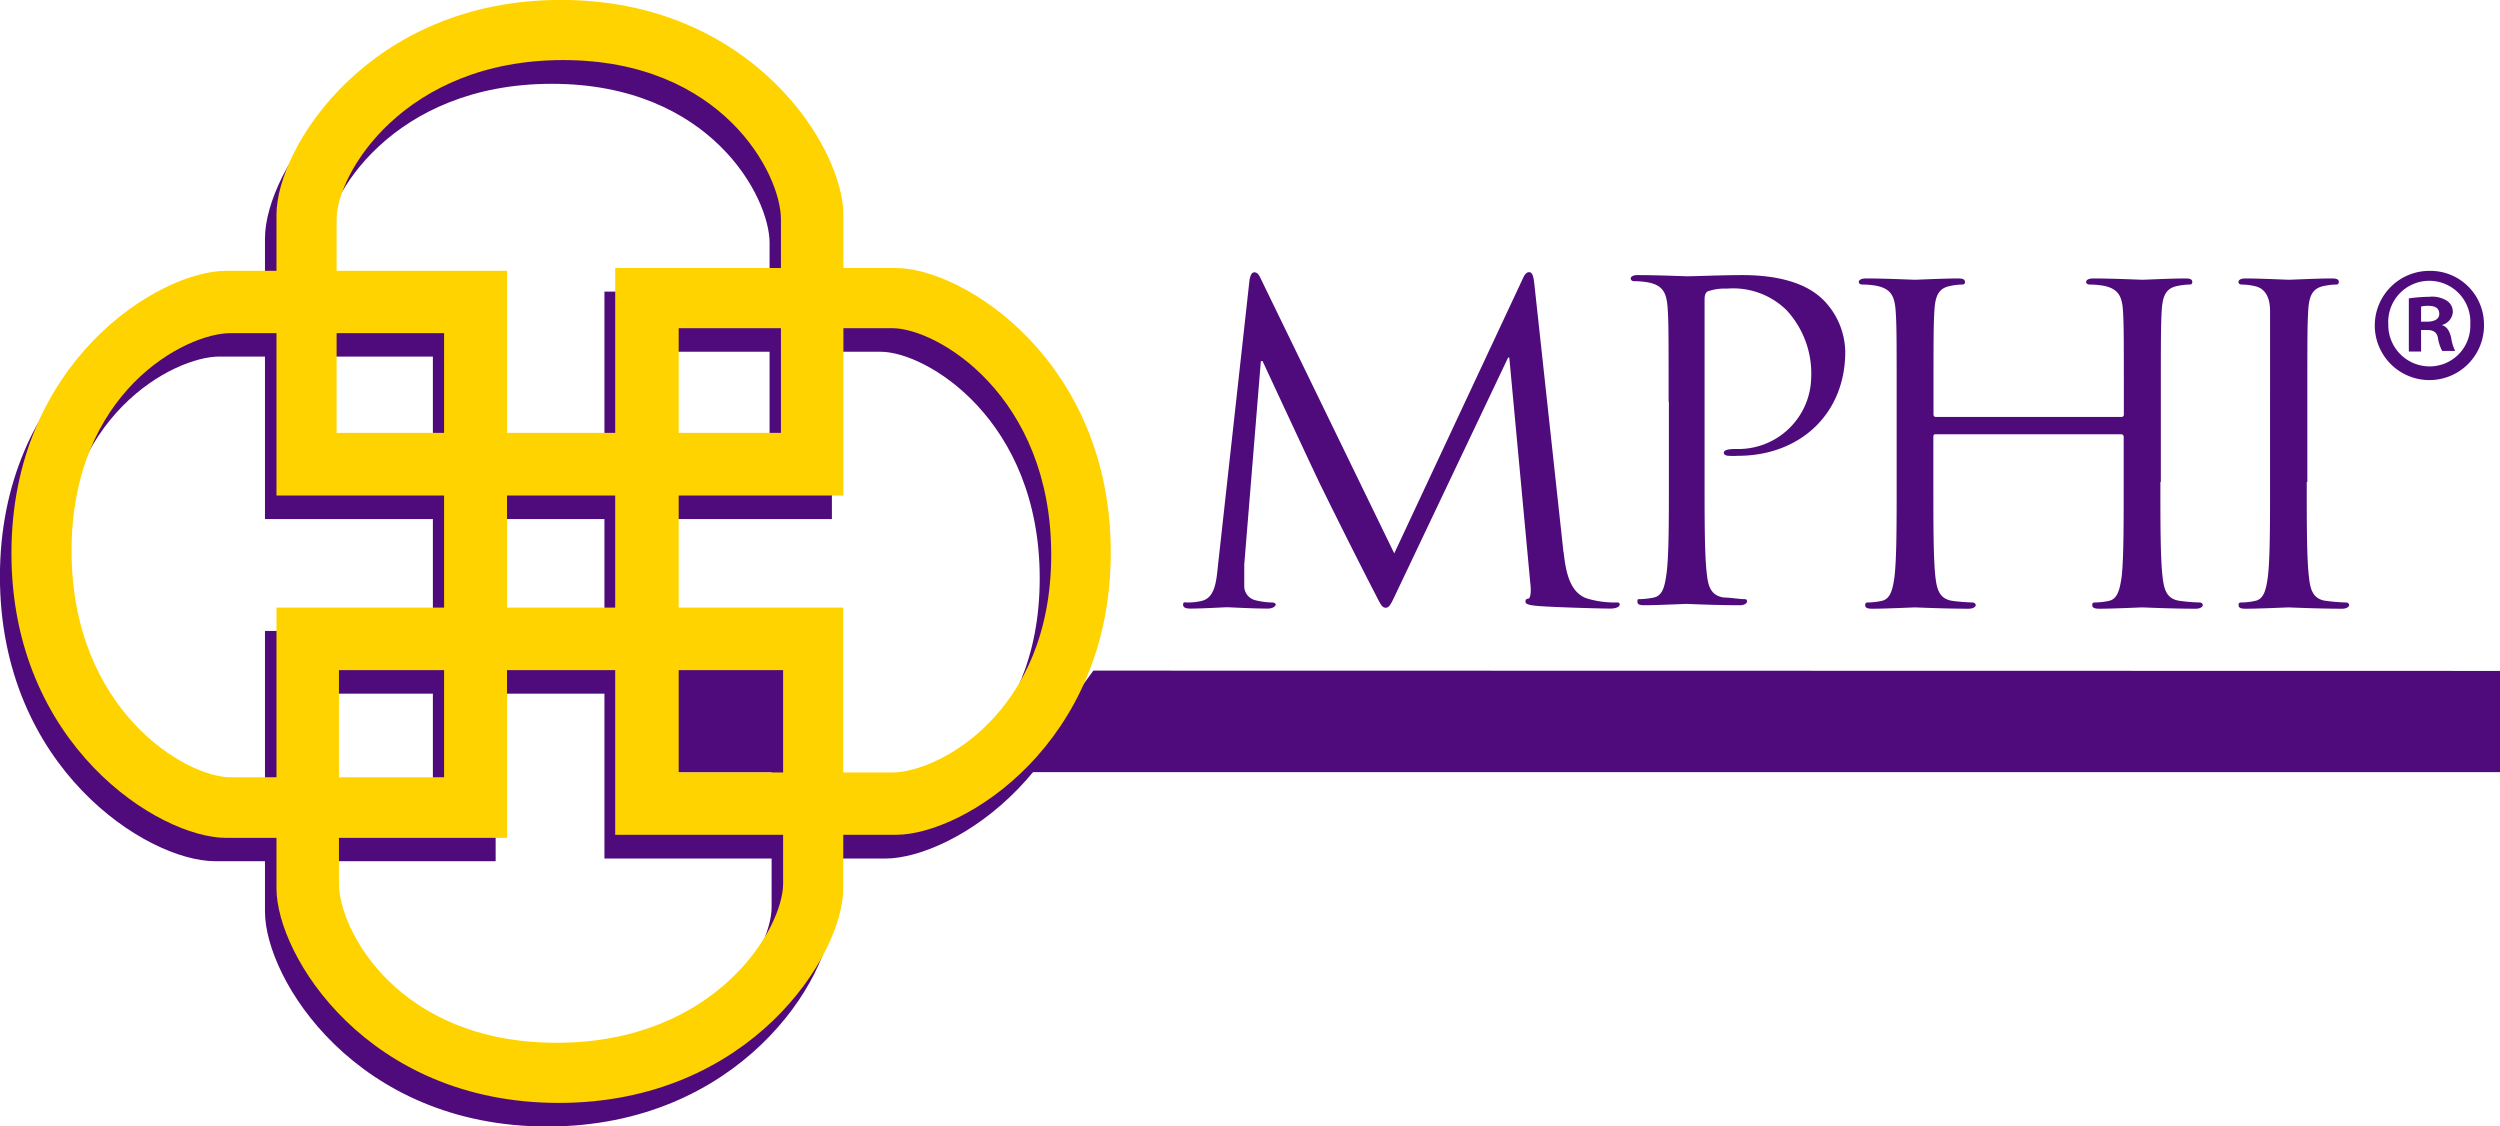 <svg xmlns="http://www.w3.org/2000/svg" viewBox="0 0 171.67 77.35"><defs><style>.cls-1{fill:#4f0b7b}.cls-2,.cls-4{fill:none;stroke-width:.55px}.cls-2{stroke:#4f0b7b}.cls-3{fill:#ffd300}.cls-4{stroke:#ffd300}</style></defs><g id="Layer_2" data-name="Layer 2"><g id="Layer_1-2" data-name="Layer 1"><path class="cls-1" d="M37.74 1.89c-13 0-19.27 10-19.27 14.48v19h38.38v-19c0-4.48-6.12-14.48-19.11-14.48M53.12 31.6H22.06V16.67c0-3.29 4.78-11.19 15.83-11.19s15.23 7.9 15.23 11.19z"/><path class="cls-2" d="M53.12 31.6H22.06V16.67c0-3.29 4.78-11.19 15.83-11.19s15.23 7.9 15.23 11.19z"/><path class="cls-2" d="M37.74 1.89c-13 0-19.27 10-19.27 14.48v19h38.38v-19c0-4.48-6.12-14.48-19.11-14.48z"/><path class="cls-1" d="M37.59 77.08c13 0 19.26-10 19.26-14.48v-19H18.47v19c0 4.47 6.13 14.48 19.12 14.48M22.21 47.36h31.05v14.93c0 3.29-4.77 11.21-15.82 11.21s-15.23-7.92-15.23-11.21z"/><path class="cls-2" d="M22.21 47.36h31.05v14.93c0 3.29-4.77 11.21-15.82 11.21s-15.23-7.92-15.23-11.21z"/><path class="cls-2" d="M37.59 77.08c13 0 19.26-10 19.26-14.48v-19H18.47v19c0 4.47 6.13 14.48 19.12 14.48z"/><path class="cls-1" d="M75.26 39.56c0-13-10-19.26-14.48-19.26h-19v38.38h19c4.48 0 14.48-6.13 14.48-19.12M45.54 54.94V23.88h14.94c3.28 0 11.19 4.78 11.19 15.83s-7.91 15.23-11.19 15.23z"/><path class="cls-2" d="M45.54 54.94V23.88h14.94c3.28 0 11.19 4.78 11.19 15.83s-7.91 15.23-11.19 15.23z"/><path class="cls-2" d="M75.26 39.56c0-13-10-19.26-14.48-19.26h-19v38.38h19c4.48 0 14.48-6.13 14.48-19.12z"/><path class="cls-1" d="M.27 39.59c0 13 10 19.27 14.48 19.27h19V20.48h-19C10.28 20.48.27 26.6.27 39.59M30 24.21v31.06H15.06c-3.29 0-11.21-4.78-11.21-15.82s7.92-15.24 11.21-15.24z"/><path class="cls-2" d="M30 24.21v31.06H15.06c-3.29 0-11.21-4.78-11.21-15.82s7.92-15.24 11.21-15.24z"/><path class="cls-2" d="M.27 39.59c0 13 10 19.27 14.49 19.27h19V20.48h-19C10.28 20.48.27 26.6.27 39.59z"/><path class="cls-1" d="M46.1 46.07h7.76v6.97H46.1zm61.27-8.15c.13 1.09.33 2.76 1.62 3.18a6.56 6.56 0 002 .27c.15 0 .23 0 .23.15s-.27.27-.63.27c-.66 0-3.9-.09-5-.18-.69-.06-.84-.15-.84-.3s.06-.18.21-.21.19-.54.12-1.08l-1.44-15.47h-.08l-7.41 15.59c-.63 1.32-.71 1.59-1 1.59s-.37-.3-.94-1.38a465.4 465.4 0 01-3.51-7c-.27-.53-3.62-7.73-4-8.55h-.12l-1.14 13.97v1.53a1 1 0 00.78.92 4.89 4.89 0 001.14.15c.12 0 .24.06.24.15s-.18.27-.54.27c-1.11 0-2.55-.09-2.79-.09s-1.71.09-2.52.09c-.3 0-.51-.06-.51-.27s.14-.15.3-.15a3.9 3.9 0 00.9-.09c1-.18 1.08-1.34 1.2-2.49l2.16-19.55c.06-.33.15-.54.33-.54s.3.12.45.45L95.74 38l8.81-18.83c.12-.27.24-.48.45-.48s.3.24.36.81l2 18.41m7.22-10.33c0-4.67 0-5.51-.07-6.47s-.3-1.5-1.29-1.71a5.53 5.53 0 00-1-.09c-.12 0-.24-.06-.24-.19s.16-.23.48-.23c1.35 0 3.15.08 3.39.08.66 0 2.41-.08 3.79-.08 3.74 0 5.09 1.25 5.57 1.71a5.18 5.18 0 011.5 3.56c0 4.27-3.11 7.14-7.38 7.14a4.57 4.57 0 01-.63 0c-.14 0-.33-.06-.33-.21s.19-.26.82-.26a5 5 0 005.18-4.89 6.4 6.4 0 00-1.68-4.63 5.23 5.23 0 00-4.11-1.49 3.47 3.47 0 00-1.29.18c-.17.06-.24.27-.24.57v12.29c0 2.89 0 5.25.15 6.51.09.87.27 1.53 1.17 1.66.42 0 1.09.11 1.36.11s.23.09.23.18-.15.24-.48.24c-1.65 0-3.53-.09-3.69-.09s-2 .09-2.88.09c-.33 0-.47-.06-.47-.24s0-.18.24-.18a5.41 5.41 0 00.89-.11c.61-.13.75-.79.87-1.66.16-1.26.16-3.62.16-6.51v-5.28m33.75 5.52c0 2.88 0 5.25.15 6.51.1.87.27 1.52 1.18 1.65a12.39 12.39 0 001.34.11c.18 0 .24.1.24.19s-.15.24-.48.24c-1.65 0-3.54-.09-3.69-.09s-2 .09-2.93.09c-.33 0-.49-.07-.49-.24s.06-.19.24-.19a4.81 4.81 0 00.91-.11c.59-.13.74-.78.87-1.65.14-1.26.14-3.63.14-6.51V30a.17.17 0 00-.18-.18h-12.71c-.1 0-.18 0-.18.18v3.1c0 2.88 0 5.25.14 6.51.1.87.28 1.52 1.17 1.65a13 13 0 001.35.11c.18 0 .25.1.25.19s-.15.24-.49.24c-1.65 0-3.53-.09-3.69-.09s-2 .09-2.93.09c-.34 0-.48-.07-.48-.24s.06-.19.23-.19a4.71 4.71 0 00.91-.11c.59-.13.75-.78.87-1.65.15-1.26.15-3.63.15-6.51v-5.28c0-4.68 0-5.52-.07-6.48s-.29-1.5-1.29-1.71a5.42 5.42 0 00-1-.09c-.12 0-.24-.06-.24-.18s.15-.24.48-.24c1.34 0 3.24.09 3.38.09s2-.09 2.94-.09c.33 0 .49.06.49.24s-.12.18-.24.18a4.46 4.46 0 00-.75.09c-.81.15-1.05.66-1.11 1.71s-.06 1.8-.06 6.48v.63c0 .15.08.18.18.18h12.71a.16.16 0 00.18-.18v-.63c0-4.68 0-5.52-.06-6.48s-.3-1.5-1.29-1.71a5.61 5.61 0 00-1-.09c-.12 0-.24-.06-.24-.18s.15-.24.49-.24c1.34 0 3.23.09 3.38.09s2-.09 2.94-.09c.33 0 .48.06.48.24s-.12.18-.24.18a4.58 4.58 0 00-.75.09c-.81.15-1.05.66-1.11 1.71s-.06 1.8-.06 6.48v5.28m10.02 0c0 2.88 0 5.25.15 6.51.09.87.27 1.53 1.17 1.65a12.76 12.76 0 001.35.11c.18 0 .24.1.24.19s-.15.24-.48.24c-1.65 0-3.54-.09-3.69-.09s-2 .09-2.94.09c-.33 0-.48-.06-.48-.24s.06-.19.24-.19a4.52 4.52 0 00.9-.11c.6-.12.75-.78.87-1.65.15-1.26.15-3.63.15-6.51V21.34c0-.96-.37-1.53-1-1.68a4.07 4.07 0 00-.94-.12c-.12 0-.23-.06-.23-.18s.14-.24.47-.24c1 0 2.88.09 3 .09s2-.09 2.94-.09c.33 0 .48.06.48.24s-.12.18-.24.18a4.37 4.37 0 00-.74.09c-.82.15-1.06.66-1.12 1.71s-.06 1.8-.06 6.48v5.28m13.23 19.92H69.98l5.1-6.97 96.59.02v6.95"/><path class="cls-3" d="M38.52.27c-13 0-19.26 10-19.26 14.48v19h38.38v-19c0-4.47-6.13-14.48-19.12-14.48M53.9 30H22.84V15.05c0-3.28 4.78-11.2 15.83-11.2s15.23 7.92 15.23 11.2z"/><path class="cls-4" d="M53.9 30H22.84V15.05c0-3.28 4.78-11.2 15.83-11.2s15.23 7.92 15.23 11.2z"/><path class="cls-4" d="M38.52.27c-13 0-19.26 10-19.26 14.48v19h38.38v-19c0-4.47-6.13-14.48-19.12-14.48z"/><path class="cls-3" d="M38.37 75.46c13 0 19.26-10 19.26-14.48V42H19.26v19c0 4.48 6.12 14.48 19.11 14.48M23 45.74h31.05v14.94c0 3.28-4.78 11.2-15.83 11.2S23 64 23 60.68z"/><path class="cls-4" d="M23 45.74h31.05v14.94c0 3.28-4.78 11.2-15.83 11.2S23 64 23 60.68z"/><path class="cls-4" d="M38.37 75.46c13 0 19.26-10 19.26-14.48V42H19.26v19c0 4.46 6.12 14.46 19.11 14.46z"/><path class="cls-3" d="M76 37.94c0-13-10-19.26-14.48-19.26h-19v38.37h19C66 57.05 76 50.93 76 37.94M46.33 53.32V22.26h14.93c3.28 0 11.2 4.78 11.2 15.83s-7.92 15.23-11.2 15.23z"/><path class="cls-4" d="M46.33 53.32V22.26h14.93c3.28 0 11.2 4.78 11.2 15.83s-7.92 15.23-11.2 15.23z"/><path class="cls-4" d="M76 37.94c0-13-10-19.26-14.48-19.26h-19v38.37h19C66 57.05 76 50.93 76 37.94z"/><path class="cls-3" d="M1.06 38c0 13 10 19.26 14.48 19.26h19V18.87h-19C11.06 18.87 1.06 25 1.06 38m29.71-15.4v31.05H15.84c-3.29 0-11.2-4.78-11.2-15.82s7.91-15.23 11.2-15.23z"/><path class="cls-4" d="M30.77 22.6v31.05H15.84c-3.29 0-11.2-4.78-11.2-15.82s7.91-15.23 11.2-15.23z"/><path class="cls-4" d="M1.06 38c0 13 10 19.26 14.48 19.26h19V18.87h-19C11.06 18.87 1.06 25 1.06 38z"/><path class="cls-1" d="M170.57 22.25a3.75 3.75 0 11-3.72-3.65 3.68 3.68 0 013.72 3.65zm-6.57 0a2.84 2.84 0 002.85 2.91 2.79 2.79 0 002.78-2.89 2.82 2.82 0 10-5.63 0zm2.25 1.89h-.84v-3.65a10.57 10.57 0 011.4-.11 1.9 1.9 0 011.24.29.9.9 0 01.38.78 1 1 0 01-.76.87c.36.11.54.4.65.89a3 3 0 00.27.89h-.89a2.79 2.79 0 01-.29-.89c-.07-.38-.29-.55-.76-.55h-.4zm0-2.05h.4c.47 0 .85-.15.85-.53s-.24-.56-.78-.56a2.13 2.13 0 00-.47.05z"/></g></g></svg>